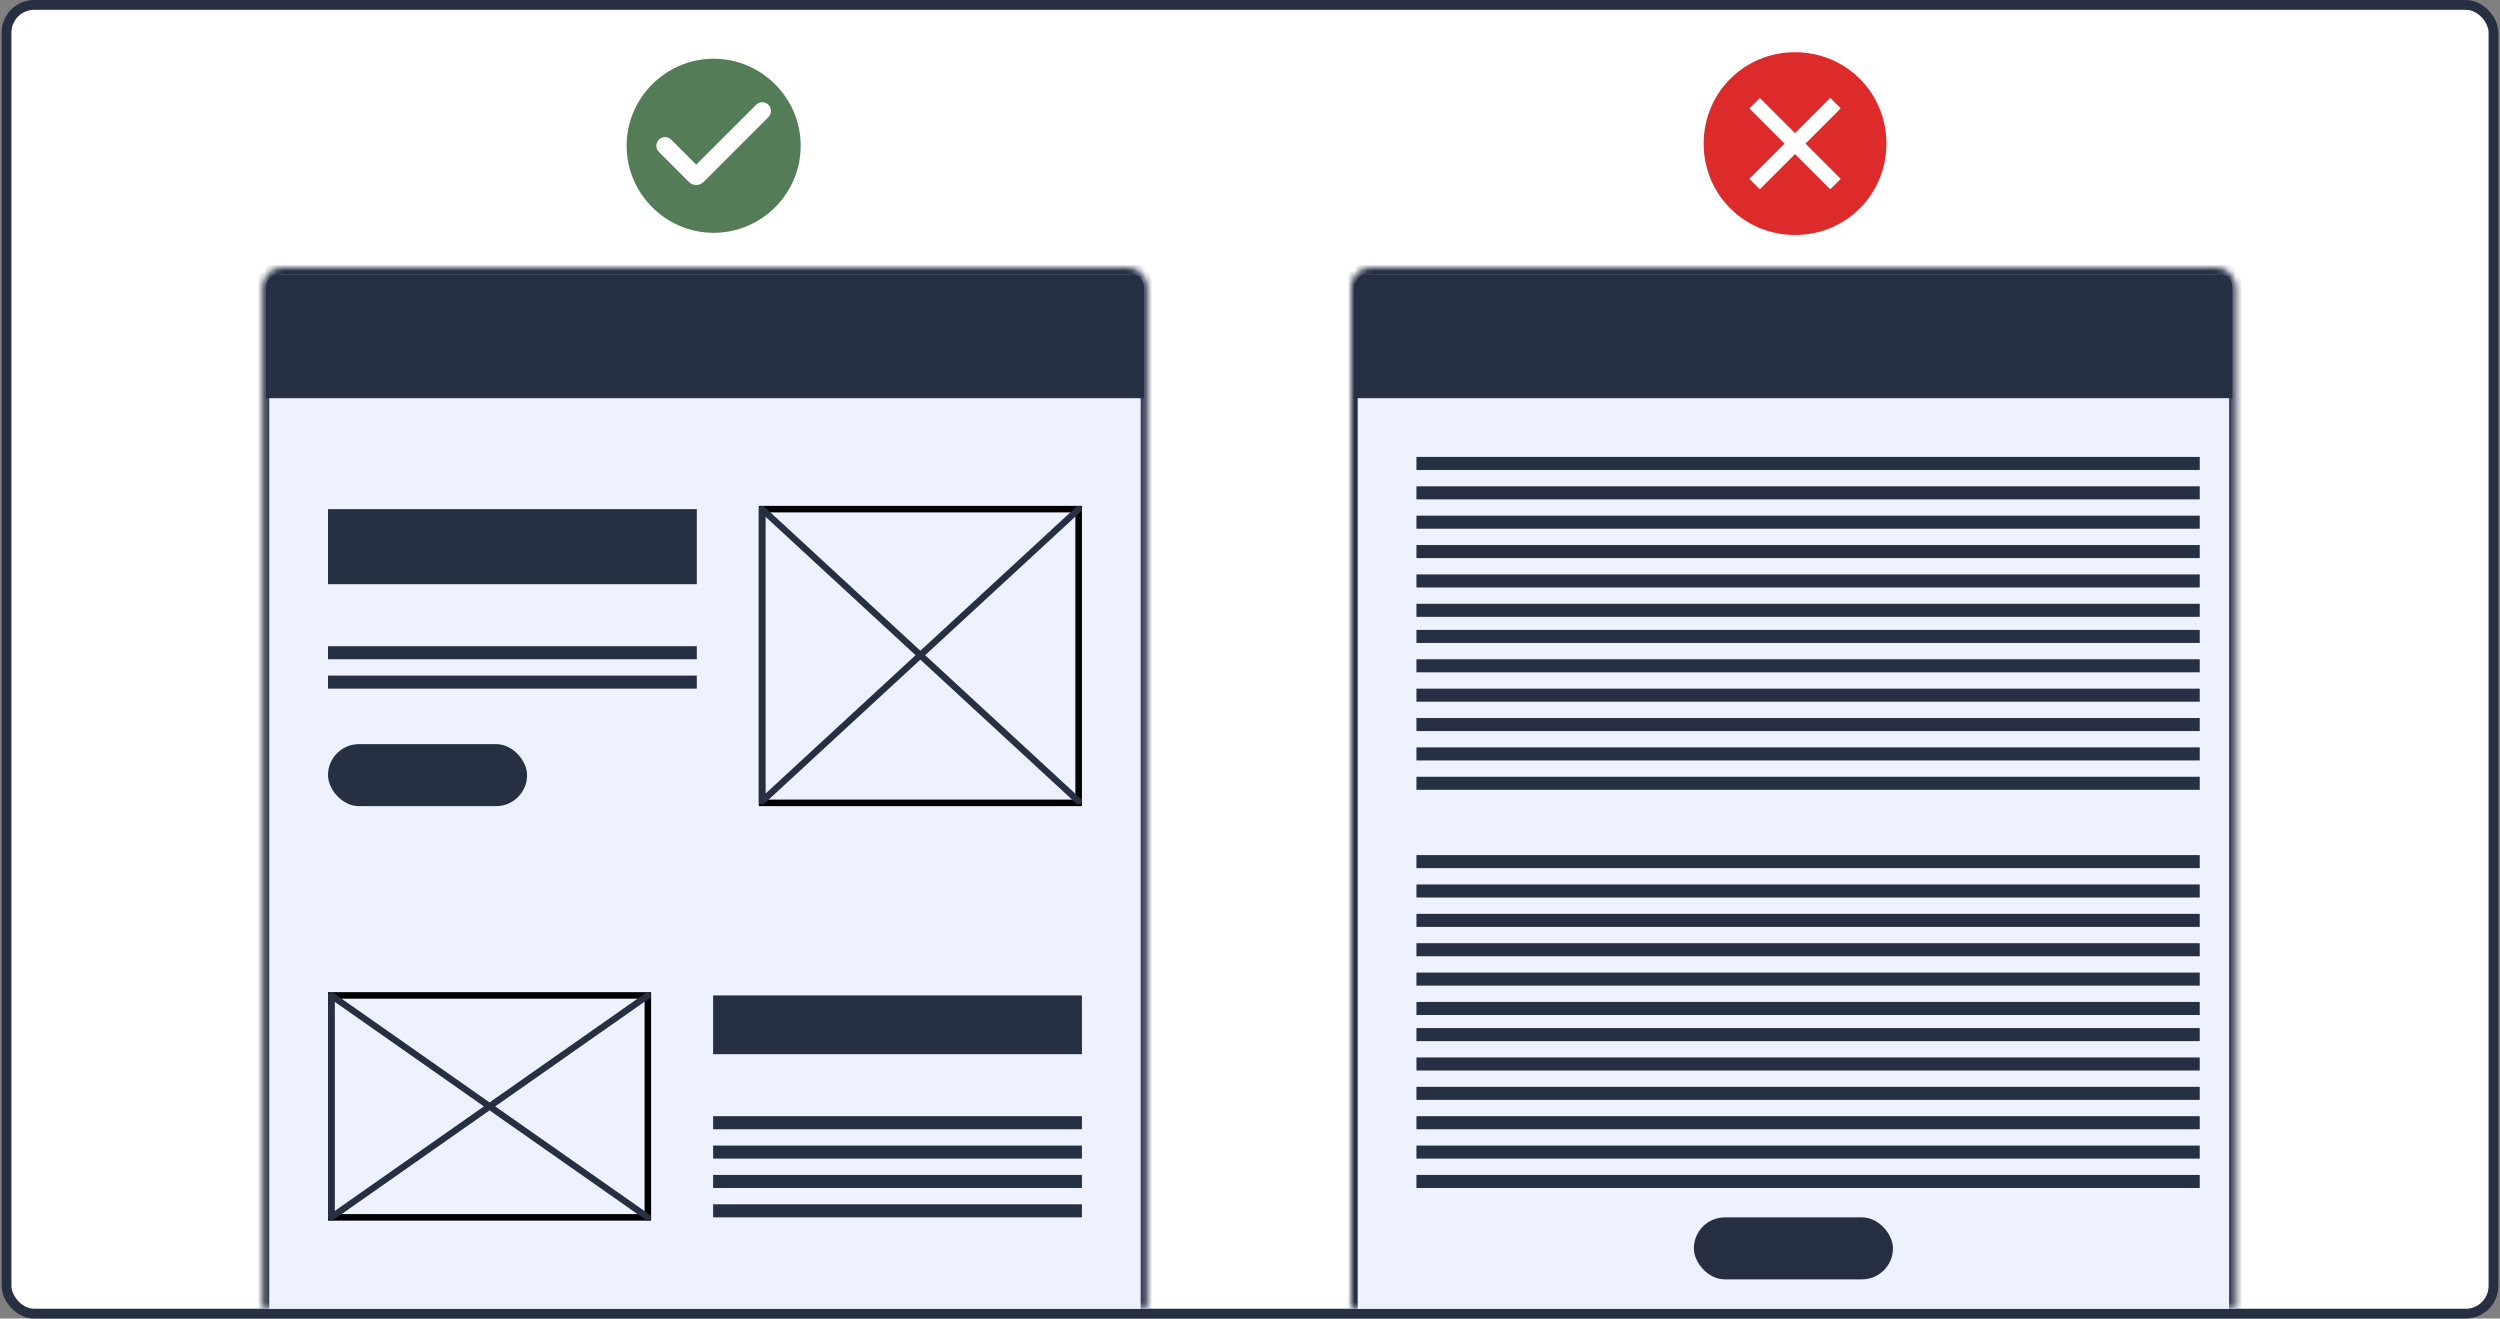 <?xml version="1.0" encoding="UTF-8"?> <svg xmlns="http://www.w3.org/2000/svg" width="383" height="202" viewBox="0 0 383 202" fill="none"><rect x="0" y="0" width="383" height="202" fill="#808080" stroke="none"/><rect x="1" y="0.75" width="381" height="200.5" rx="4.25" fill="white" stroke="#272F42" stroke-width="1.5"></rect><mask id="path-2-inside-1_1928_511" fill="white"><path d="M40.25 44C40.25 42.343 41.593 41 43.25 41H172.75C174.407 41 175.75 42.343 175.75 44V200.5H40.25V44Z"></path></mask><path d="M40.25 44C40.25 42.343 41.593 41 43.25 41H172.75C174.407 41 175.75 42.343 175.75 44V200.5H40.25V44Z" fill="#EEF2FF"></path><path d="M39.25 44C39.25 41.791 41.041 40 43.25 40H172.75C174.959 40 176.75 41.791 176.75 44H174.75C174.75 42.895 173.855 42 172.75 42H43.25C42.145 42 41.25 42.895 41.25 44H39.25ZM175.75 200.5H40.25H175.75ZM39.25 200.5V44C39.25 41.791 41.041 40 43.25 40V42C42.145 42 41.25 42.895 41.25 44V200.5H39.25ZM172.75 40C174.959 40 176.75 41.791 176.75 44V200.5H174.75V44C174.75 42.895 173.855 42 172.75 42V40Z" fill="#272F42" mask="url(#path-2-inside-1_1928_511)"></path><path d="M40.75 44C40.75 42.895 41.645 42 42.75 42H173.25C174.355 42 175.25 42.895 175.25 44V61H40.75V44Z" fill="#272F42"></path><line x1="50.25" y1="83.75" x2="106.75" y2="83.75" stroke="#272F42" stroke-width="11.5"></line><line x1="50.25" y1="100" x2="106.75" y2="100" stroke="#272F42" stroke-width="2"></line><line x1="50.25" y1="104.5" x2="106.75" y2="104.5" stroke="#272F42" stroke-width="2"></line><line x1="109.25" y1="157" x2="165.75" y2="157" stroke="#272F42" stroke-width="9"></line><line x1="109.25" y1="172" x2="165.75" y2="172" stroke="#272F42" stroke-width="2"></line><line x1="109.25" y1="181" x2="165.75" y2="181" stroke="#272F42" stroke-width="2"></line><line x1="109.25" y1="176.5" x2="165.75" y2="176.5" stroke="#272F42" stroke-width="2"></line><line x1="109.25" y1="185.5" x2="165.75" y2="185.5" stroke="#272F42" stroke-width="2"></line><rect x="50.25" y="114" width="30.5" height="9.5" rx="4.75" fill="#272F42"></rect><rect x="116.75" y="78" width="48.5" height="45" stroke="black"></rect><rect x="50.75" y="152.5" width="48.5" height="34" stroke="black"></rect><path d="M165.25 78L116.75 122.75V78L165.25 122.75" stroke="#272F42" stroke-linecap="round" stroke-linejoin="round"></path><path d="M99.25 152.5L50.75 186.5V152.5L99.25 186.5" stroke="#272F42" stroke-linecap="round" stroke-linejoin="round"></path><mask id="path-18-inside-2_1928_511" fill="white"><path d="M207 44C207 42.343 208.343 41 210 41H339.5C341.157 41 342.5 42.343 342.5 44V200.5H207V44Z"></path></mask><path d="M207 44C207 42.343 208.343 41 210 41H339.5C341.157 41 342.5 42.343 342.5 44V200.5H207V44Z" fill="#EEF2FF"></path><path d="M206 44C206 41.791 207.791 40 210 40H339.5C341.709 40 343.5 41.791 343.5 44H341.5C341.5 42.895 340.605 42 339.5 42H210C208.895 42 208 42.895 208 44H206ZM342.5 200.5H207H342.5ZM206 200.5V44C206 41.791 207.791 40 210 40V42C208.895 42 208 42.895 208 44V200.5H206ZM339.5 40C341.709 40 343.5 41.791 343.5 44V200.5H341.5V44C341.5 42.895 340.605 42 339.5 42V40Z" fill="#272F42" mask="url(#path-18-inside-2_1928_511)"></path><path d="M207.5 44C207.5 42.895 208.395 42 209.5 42H340C341.105 42 342 42.895 342 44V61H207.5V44Z" fill="#272F42"></path><line x1="217" y1="89" x2="337" y2="89" stroke="#272F42" stroke-width="2"></line><line x1="217" y1="93.5" x2="337" y2="93.5" stroke="#272F42" stroke-width="2"></line><line x1="217" y1="71" x2="337" y2="71" stroke="#272F42" stroke-width="2"></line><line x1="217" y1="80" x2="337" y2="80" stroke="#272F42" stroke-width="2"></line><line x1="217" y1="75.5" x2="337" y2="75.5" stroke="#272F42" stroke-width="2"></line><line x1="217" y1="84.5" x2="337" y2="84.5" stroke="#272F42" stroke-width="2"></line><line x1="217" y1="115.5" x2="337" y2="115.5" stroke="#272F42" stroke-width="2"></line><line x1="217" y1="120" x2="337" y2="120" stroke="#272F42" stroke-width="2"></line><line x1="217" y1="97.5" x2="337" y2="97.5" stroke="#272F42" stroke-width="2"></line><line x1="217" y1="106.5" x2="337" y2="106.5" stroke="#272F42" stroke-width="2"></line><line x1="217" y1="102" x2="337" y2="102" stroke="#272F42" stroke-width="2"></line><line x1="217" y1="111" x2="337" y2="111" stroke="#272F42" stroke-width="2"></line><line x1="217" y1="150" x2="337" y2="150" stroke="#272F42" stroke-width="2"></line><line x1="217" y1="154.5" x2="337" y2="154.5" stroke="#272F42" stroke-width="2"></line><line x1="217" y1="132" x2="337" y2="132" stroke="#272F42" stroke-width="2"></line><line x1="217" y1="141" x2="337" y2="141" stroke="#272F42" stroke-width="2"></line><line x1="217" y1="136.5" x2="337" y2="136.5" stroke="#272F42" stroke-width="2"></line><line x1="217" y1="145.5" x2="337" y2="145.5" stroke="#272F42" stroke-width="2"></line><line x1="217" y1="176.5" x2="337" y2="176.5" stroke="#272F42" stroke-width="2"></line><line x1="217" y1="181" x2="337" y2="181" stroke="#272F42" stroke-width="2"></line><line x1="217" y1="158.5" x2="337" y2="158.5" stroke="#272F42" stroke-width="2"></line><line x1="217" y1="167.5" x2="337" y2="167.5" stroke="#272F42" stroke-width="2"></line><line x1="217" y1="163" x2="337" y2="163" stroke="#272F42" stroke-width="2"></line><line x1="217" y1="172" x2="337" y2="172" stroke="#272F42" stroke-width="2"></line><rect x="259.5" y="186.5" width="30.5" height="9.5" rx="4.75" fill="#272F42"></rect><path d="M275 8C267.2 8 261 14.2 261 22C261 29.8 267.2 36 275 36C282.8 36 289 29.8 289 22C289 14.2 282.8 8 275 8ZM280.4 29L275 23.6L269.6 29L268 27.4L273.4 22L268 16.6L269.6 15L275 20.4L280.4 15L282 16.6L276.6 22L282 27.4L280.4 29Z" fill="#DD2B2B"></path><path d="M109.333 9C102 9 96 15 96 22.333C96 29.667 102 35.667 109.333 35.667C116.667 35.667 122.667 29.667 122.667 22.333C122.667 15 116.667 9 109.333 9ZM107.78 27.886C107.165 28.501 106.168 28.501 105.553 27.886L100.941 23.274C100.421 22.755 100.421 21.912 100.941 21.393V21.393C101.46 20.874 102.301 20.873 102.821 21.391L106.667 25.227L115.84 16.053C116.362 15.531 117.21 15.533 117.73 16.057V16.057C118.248 16.578 118.246 17.42 117.727 17.94L107.78 27.886Z" fill="#547C56"></path></svg> 